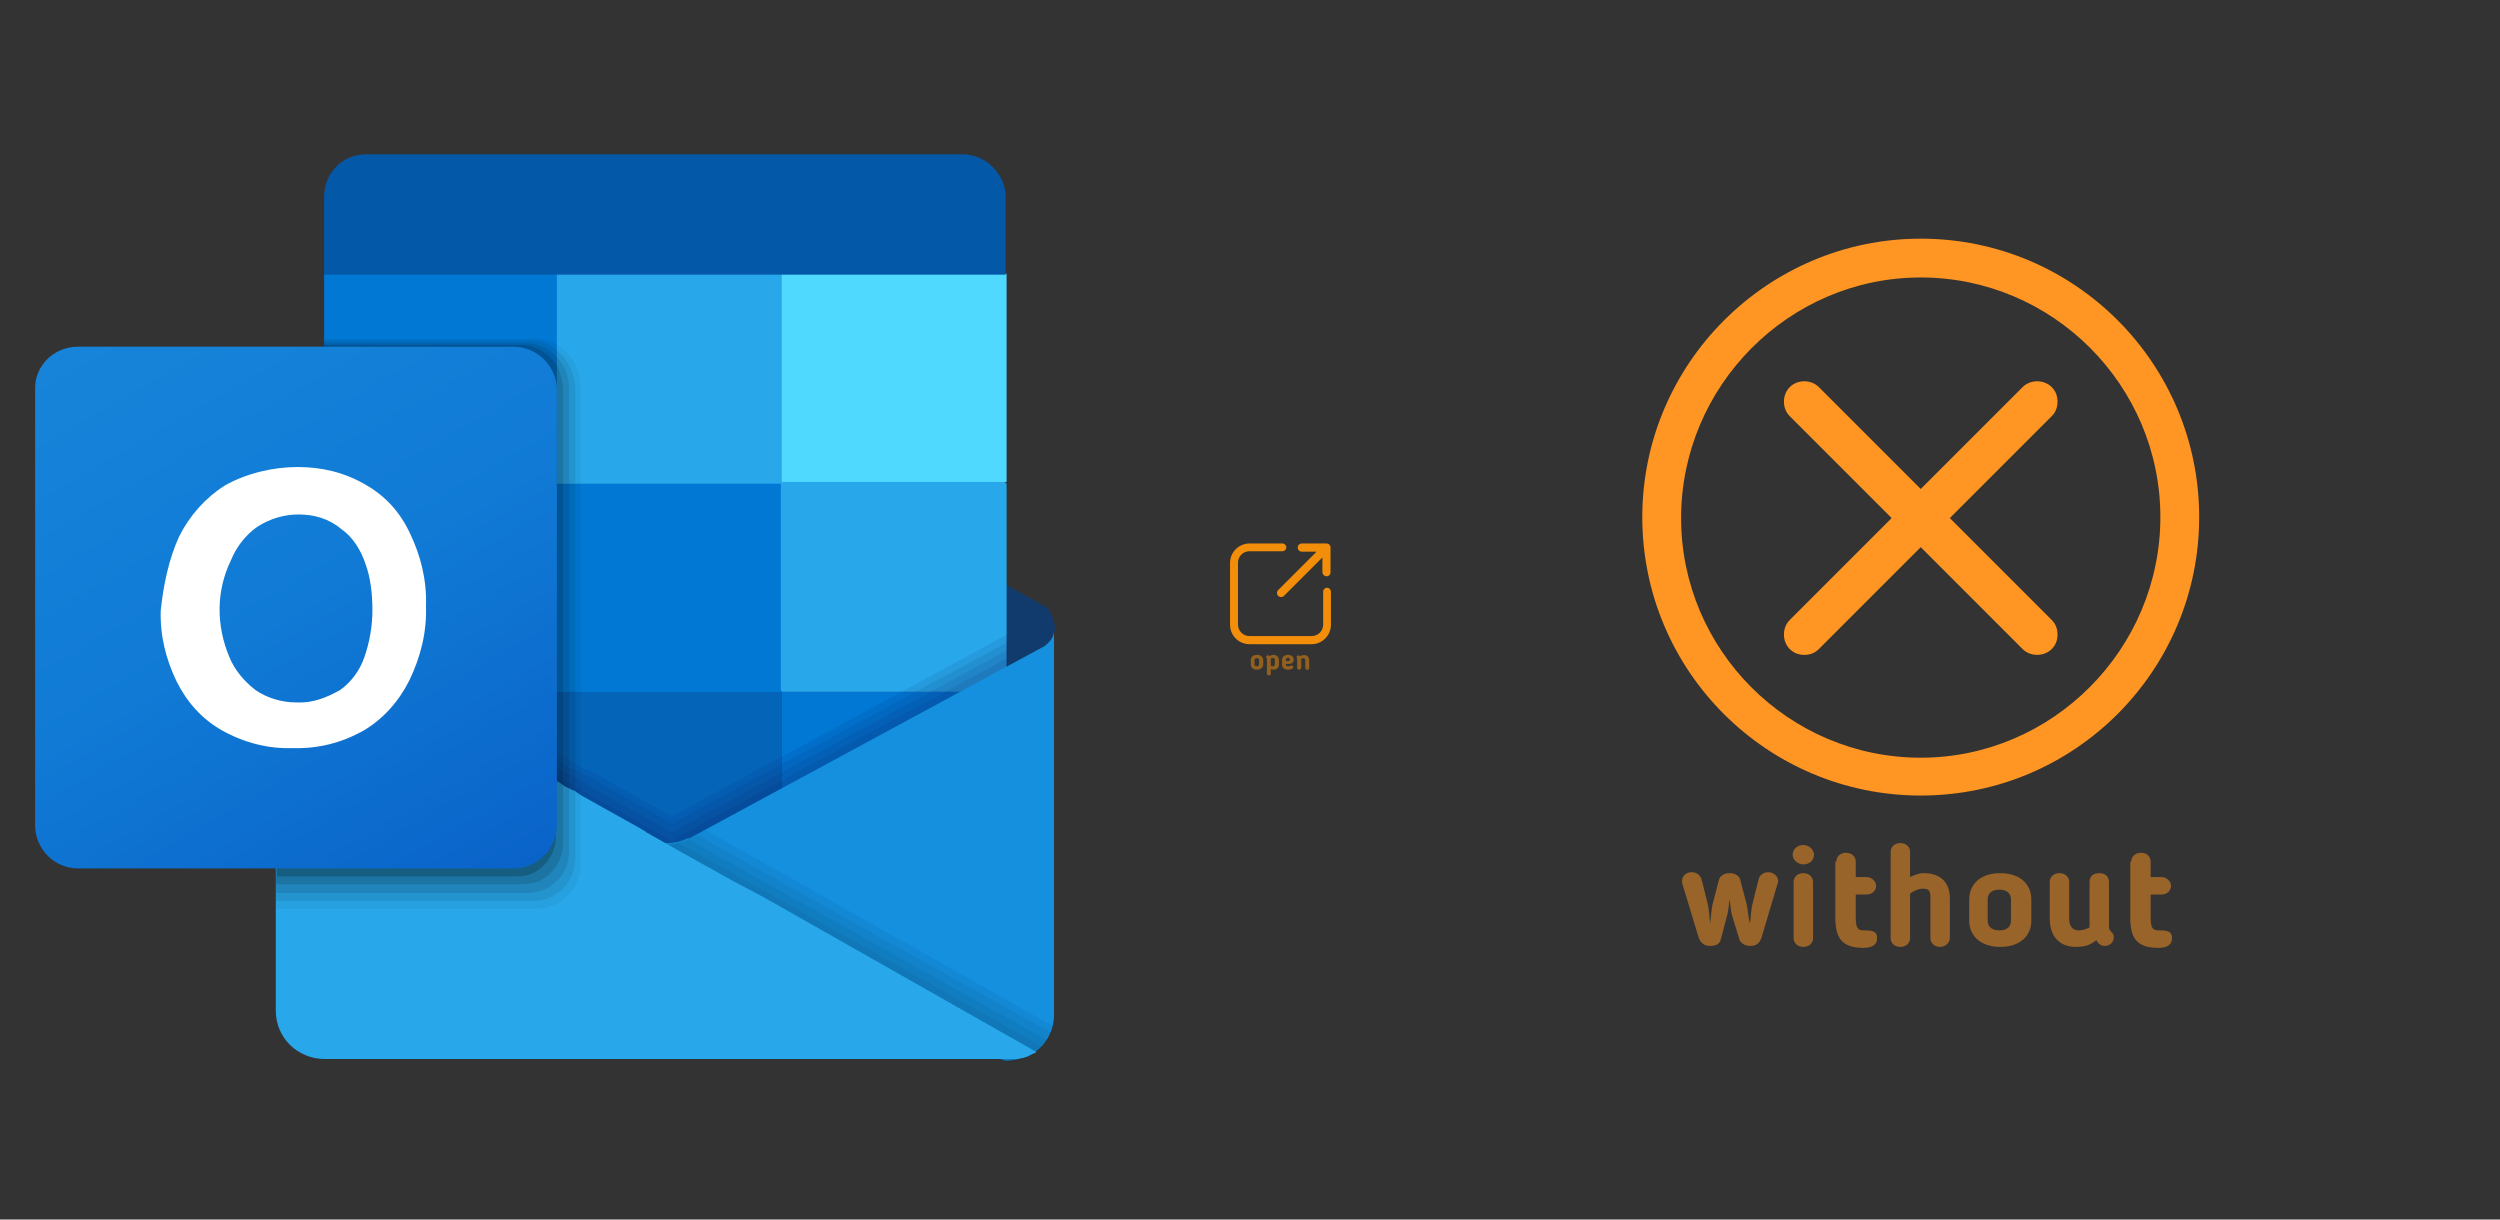 ﻿<?xml version="1.0" encoding="utf-8"?>
<!DOCTYPE svg PUBLIC "-//W3C//DTD SVG 1.1//EN" "http://www.w3.org/Graphics/SVG/1.1/DTD/svg11.dtd">
<svg width="1025" height="500" xmlns="http://www.w3.org/2000/svg" xmlns:xlink="http://www.w3.org/1999/xlink" xmlns:xml="http://www.w3.org/XML/1998/namespace" version="1.1">
  <rect width="100%" height="100%" fill="#333333" stroke="none"/>
  <svg x="0" y="0" width="475" height="500" viewBox="0, 0, 131.9, 125.7" xml:space="preserve" id="Layer_1" enable-background="new 0 0 131.9 125.7" xmlns="http://www.w3.org/2000/svg" xmlns:xlink="http://www.w3.org/1999/xlink" xmlns:xml="http://www.w3.org/XML/1998/namespace" version="1.1">
    <g>
      <g>
        <path d="M120.1 65 C120.1 65.1 120.1 65.4 120 65.5 C120 65.6 120 65.6 120 65.7 L120 65.7 C120 65.8 120 65.8 119.9 65.9 C119.9 66 119.8 66.1 119.8 66.1 C119.6 66.5 119.2 66.8 118.9 67 L114.6 69.4 L114.2 69.6 L109.7 72.1 L108.6 72.7 L88.9 84 L88.5 84.2 L81 88.5 L80.1 89 L79.2 89.5 L78.8 89.7 C78.7 89.8 78.4 89.8 78.3 89.9 L78.3 89.9 C77.9 90.1 77.6 90.3 77.2 90.3 L77.2 90.3 C76.7 90.4 76.3 90.4 75.8 90.4 C75 90.4 74.1 90.2 73.3 89.8 C73.2 89.7 73.1 89.7 72.9 89.6 C72.9 89.6 72.8 89.6 72.8 89.5 L67 86.1 L66.2 85.6 L65.6 85.2 L65.5 85.1 L65 84.9 L64.9 84.9 L64.7 84.8 L64.6 84.7 L64.5 84.6 L64.4 85 L64.2 84.9 L64.1 84.8 L64.1 84.8 L63.9 84.7 L63.7 84.6 L63.6 84.6 L63 84.2 L46.4 74.8 L43 72.8 L41.9 72.2 L37.4 69.7 L36.9 69.5 L32.7 67.1 C32.3 66.9 32 66.5 31.8 66.2 C31.8 66.1 31.7 66 31.7 66 L31.4 65 C31.4 64.2 31.9 63.3 32.6 62.9 L32.6 62.9 L32.6 62.9 L36.8 60.5 L37.3 60.3 L56.9 49.3 L58.2 48.6 L63.1 45.9 L63.5 45.7 L63.6 45.7 L63.8 45.6 L64 45.5 L64 45.5 L64.1 45.4 L64.3 45.3 L64.5 45.2 L64.6 45.1 L64.7 45 L64.9 44.9 L65 44.9 L65.5 44.7 L65.6 44.6 L66.2 44.2 L67 43.7 L73 40 C73.2 39.9 73.4 39.8 73.5 39.8 C75 39.1 76.8 39.1 78.5 39.8 C78.7 39.9 78.9 40 79 40 L88.9 45.6 L95 49 L114.5 60 L114.9 60.2 L119.2 62.6 C119.2 62.6 119.2 62.6 119.3 62.6 L119.3 62.6 C119.6 63.3 120.1 64 120.1 65 z" style="fill:#123B6D;" />
        <polygon points="89,24.6 63.3,24.6 63.3,48.5 89,72.2 114.6,72.2 114.6,48.5" style="fill:#28A8EA;" />
        <path d="M89 72.2 L89 96 L63.3 96 L62.8 95.6 L62.7 95.6 L62.7 95.6 L62.7 95.5 L62.6 95.4 L62.2 95.2 L62.2 95.2 L61.8 94.8 L61.8 94.8 L61.7 94.7 L61.7 94.7 L61.7 94.7 L61.1 94.2 L61.1 94.2 L61 94.1 L61 94 L61 94 L60.9 93.9 L60.7 93.7 L60 93.1 L37.7 75 L36.9 74.3 L36.9 48.5 L63.4 48.5 L64 49 L64.1 49.1 L64.5 49.5 L64.7 49.7 L64.9 49.9 L65.4 50.3 L65.5 50.4 L66.1 50.9 L89 72.2 z" style="fill:#0364B8;" />
        <rect x="37.7" y="72.2" width="25.6" height="23.7" style="fill:#14447D;" />
        <rect x="89" y="72.2" width="25.6" height="23.7" style="fill:#0078D4;" />
        <rect x="89" y="24.6" width="25.6" height="23.7" style="fill:#50D9FF;" />
        <rect x="36.9" y="24.6" width="26.5" height="23.7" style="fill:#0078D4;" />
        <rect x="63.3" y="48.5" width="25.6" height="23.7" style="fill:#0078D4;" />
        <path d="M41.7 11 L109.6 11 C112.3 11 114.5 13.3 114.5 15.9 L114.5 15.9 L114.5 24.7 L114.5 24.7 L36.9 24.7 L36.9 24.7 L36.9 15.9 C36.9 13.1 39 11 41.7 11 L41.7 11 z" style="fill:#0358A7;" />
        <path d="M114.6 65.7 L77 86.1 L76.9 86.2 C76.9 86.2 76.8 86.3 76.7 86.3 C76.6 86.3 76.6 86.4 76.5 86.4 L75.3 85.7 L75.2 85.6 C75.1 85.6 75.1 85.5 75 85.5 L74.9 85.5 L67.4 81.3 L66.7 81 L66.2 80.8 L65.1 80.1 L36.9 64.3 L36.9 93.9 L114.7 93.9 L114.7 65.7 L114.6 65.7 z" enable-background="new    " opacity="0.1" style="fill:#0A2767;" />
        <path d="M114.6 66.6 L77 86.9 L76.9 87 C76.9 87 76.8 87.1 76.7 87.1 C76.6 87.1 76.6 87.2 76.5 87.2 L75.3 86.5 L75.2 86.4 C75.1 86.4 75.1 86.3 75 86.3 L74.9 86.3 L67.4 82.1 L66.8 81.7 L66.3 81.5 L65.1 81 L36.9 65.2 L36.9 94.8 L114.7 94.8 L114.7 66.6 L114.6 66.6 z" enable-background="new    " opacity="0.1" style="fill:#0A2767;" />
        <path d="M114.6 67.5 L77 87.9 L76.9 88 C76.9 88 76.8 88.1 76.7 88.1 C76.6 88.1 76.6 88.2 76.5 88.2 L75.3 87.5 L75.2 87.4 C75.1 87.4 75.1 87.3 75 87.3 L74.9 87.3 L67.4 83.1 L66.8 82.7 L66.3 82.5 L65.2 81.8 L36.9 66.2 L36.9 95.6 L114.7 95.6 L114.7 67.5 L114.6 67.5 z" enable-background="new    " opacity="0.1" style="fill:#0A2767;" />
        <path d="M114.6 68.4 L77 88.8 L76.9 89 C76.9 89 76.8 89.1 76.7 89.1 C76.6 89.1 76.6 89.2 76.5 89.2 L75.3 88.5 L75.2 88.4 C75.1 88.4 75.1 88.3 75 88.3 L74.9 88.3 L67.4 84.1 L66.8 83.7 L66.3 83.5 L65.2 82.8 L36.9 67 L36.9 96.6 L114.7 96.6 L114.7 68.4 L114.6 68.4 z" enable-background="new    " opacity="0.1" style="fill:#0A2767;" />
        <path d="M118.9 67 L118.9 67 L118.9 67 L118.9 67 L78.8 88.7 C78.7 88.8 78.4 88.9 78.2 88.9 L78.2 88.9 C76.7 89.6 74.9 89.6 73.2 88.9 L73.2 88.9 C73 88.8 72.8 88.7 72.6 88.7 L74.6 102.2 L114.5 114.2 C115.7 114.2 116.8 113.8 117.7 113.3 C119.1 112.4 120 110.7 120 109 L120 65 C120.1 65.8 119.6 66.5 118.9 67 z" style="fill:#1490DF;" />
        <path d="M80.3 87.9 L78.8 88.7 C78.7 88.8 78.4 88.9 78.2 88.9 L78.2 88.9 C76.7 89.6 74.9 89.6 73.2 88.9 L73.2 88.9 C73 88.8 72.8 88.7 72.6 88.7 L74.6 102.2 L114.5 114.2 C115.7 114.2 116.8 113.8 117.7 113.3 C118.8 112.6 119.5 111.5 119.8 110.2 L80.3 87.9 z" enable-background="new    " opacity="0.05" />
        <path d="M119.7 111 L79.4 88.5 L78.8 88.7 C78.7 88.8 78.4 88.9 78.2 88.9 L78.2 88.9 C76.7 89.6 74.9 89.6 73.2 88.9 L73.2 88.9 C73 88.8 72.8 88.7 72.6 88.7 L74.6 102.2 L114.5 114.2 C115.7 114.2 116.8 113.8 117.7 113.3 C118.7 112.7 119.3 112 119.7 111 z" enable-background="new    " opacity="0.05" />
        <path d="M119.3 111.9 L78.4 89 L78.3 89.1 L78.3 89.1 C76.8 89.8 75 89.8 73.3 89.1 L73.3 89.1 C73.1 89 72.9 88.9 72.7 88.9 L74.6 102.4 L114.5 114.4 C115.7 114.4 116.8 114 117.7 113.5 C118.4 112.8 118.9 112.4 119.3 111.9 z" enable-background="new    " opacity="0.05" />
        <path d="M118.7 112.6 L77.6 89.6 L77.4 89.5 L77.3 89.4 C76 89.8 74.6 89.6 73.4 89 L73.4 89 C73.2 88.9 73 88.8 72.8 88.8 L74.7 102.3 L114.6 114.3 C115.8 114.3 116.9 113.9 117.8 113.4 C118.2 113.1 118.4 112.8 118.7 112.6 z" enable-background="new    " opacity="0.05" />
        <path d="M118 113.2 C117.9 113.3 117.8 113.3 117.6 113.4 C117.4 113.5 117.4 113.5 117.2 113.6 C117.1 113.7 117 113.7 116.7 113.8 L116.7 113.8 C116.6 113.9 116.3 113.9 116.2 113.9 C116 114 115.8 114 115.6 114 L115.5 114 C115.4 114 115.3 114 115.1 114 C114.9 114 114.7 114 114.5 114 L37 114 C33.9 114 31.4 111.6 31.4 108.5 L31.4 108.5 L31.4 64.7 L32.7 65.4 L32.7 65.4 L32.7 65.4 L36.9 67.7 L44.6 72 L63.5 82.4 L64.1 82.8 L64.2 82.9 L64.6 83.1 L64.8 83.2 L65 83.3 L65.5 83.5 L65.6 83.6 L66.2 84 L73 87.8 C73.1 87.9 73.4 88 73.6 88.2 L75.9 89.5 L77.3 90.3 L77.3 90.3 L83.4 93.7 L85.1 94.6 L86.8 95.5 L87.5 95.9 L88.4 96.4 L118 113.2 z" style="fill:#28A8EA;" />
        <path d="M66.1 37.4 L66.1 92 C66.1 92.6 66 93.2 65.7 93.8 C65.6 94.2 65.5 94.4 65.2 94.7 C65 95.1 64.7 95.3 64.4 95.6 C64.3 95.7 64 95.8 63.9 96 C63.7 96.2 63.3 96.4 63 96.5 C62.4 96.7 61.7 96.9 61.1 96.9 L31.4 96.9 L31.4 93.2 L31.5 93.2 L31.5 65 C31.5 64.2 32 63.3 32.7 62.9 L32.7 62.9 L32.7 62.9 L36.9 60.5 L36.9 32 L61.2 32 C61.9 32 62.7 32.2 63.3 32.6 C65 33.6 66.1 35.5 66.1 37.4 z" enable-background="new    " opacity="0.05" />
        <path d="M65.5 37.6 L65.5 91.1 C65.5 92 65.3 93 64.7 93.8 C64.5 94.2 64.2 94.4 64 94.7 C63.9 94.8 63.6 94.9 63.5 95.1 C63.3 95.2 63.1 95.3 62.9 95.5 C62.8 95.5 62.7 95.6 62.7 95.6 C62 95.9 61.3 96 60.7 96 L31.4 96 L31.4 93.3 L31.5 93.3 L31.5 65 C31.5 64.2 32 63.3 32.7 62.9 L32.7 62.9 L32.7 62.9 L36.9 60.5 L36.9 32.2 L60.5 32.2 C61.6 32.2 62.5 32.6 63.3 33.3 C64.7 34.3 65.4 35.9 65.5 37.6 z" enable-background="new    " opacity="0.075" />
        <path d="M64.8 37.7 L64.8 90.3 C64.8 91.6 64.3 92.9 63.4 93.7 L63.3 93.8 C62.9 94.2 62.5 94.5 62 94.7 L62 94.7 C61.4 94.9 60.8 95.1 60.1 95.1 L31.4 95.1 L31.4 93.2 L31.5 93.2 L31.5 65 C31.5 64.2 32 63.3 32.7 62.9 L32.7 62.9 L32.7 62.9 L36.9 60.5 L36.9 32.5 L59.9 32.5 C61.3 32.5 62.5 33.1 63.5 34.2 C64.3 35.1 64.8 36.4 64.8 37.7 z" enable-background="new    " opacity="0.1" />
        <path d="M64.1 37.8 L64.1 89.3 C64.1 90.2 63.9 91.1 63.4 91.9 C62.9 92.7 62.2 93.4 61.3 93.8 C61.2 93.8 61.1 93.9 60.9 93.9 C60.4 94 60 94.1 59.4 94.1 L31.4 94.1 L31.4 93.2 L31.5 93.2 L31.5 65 C31.5 64.2 32 63.3 32.7 62.9 L32.7 62.9 L32.7 62.9 L36.9 60.5 L36.9 32.7 L59.2 32.7 C61 32.7 62.5 33.6 63.5 35.2 C63.8 36 64.1 36.8 64.1 37.8 z" enable-background="new    " opacity="0.125" />
        <path d="M63.3 37.8 L63.3 88.4 C63.4 90.5 62 92.6 59.9 93.1 C59.5 93.2 59.2 93.2 58.7 93.2 L31.4 93.2 L31.4 65 C31.4 64.2 31.9 63.3 32.6 62.9 L32.6 62.9 L32.6 62.9 L36.8 60.5 L36.8 32.9 L58.4 32.9 C61.2 32.9 63.3 35.1 63.3 37.8 z" enable-background="new    " opacity="0.2" />
        <linearGradient x1="14.287" y1="-613.52" x2="53.11" y2="-680.763" gradientUnits="userSpaceOnUse" gradientTransform="matrix(1, 0, 0, -1, 0, -584.525)" id="outlook_1_">
          <stop offset="0%" stop-color="#1784D9" />
          <stop offset="50%" stop-color="#107AD5" />
          <stop offset="100%" stop-color="#0A63C9" />
        </linearGradient>
        <path d="M8.9 32.9 L58.5 32.9 C61.2 32.9 63.4 35.2 63.4 37.8 L63.4 87.4 C63.4 90.1 61.1 92.3 58.5 92.3 L8.9 92.3 C6.1 92.3 4 90 4 87.4 L4 37.8 C3.9 35.1 6.1 32.9 8.9 32.9 z" style="fill:url(#outlook_1_);" />
        <path d="M20.4 54.5 C21.6 52.1 23.4 50.1 25.6 48.7 C28.1 47.3 31.1 46.6 33.9 46.6 C36.6 46.6 39.2 47.2 41.6 48.6 C43.9 49.9 45.6 51.8 46.7 54.2 C47.9 56.7 48.6 59.5 48.5 62.4 C48.6 65.4 47.9 68.2 46.6 70.9 C45.4 73.3 43.6 75.3 41.4 76.6 C38.9 78 36.2 78.7 33.3 78.6 C30.6 78.7 27.8 78 25.3 76.6 C23 75.3 21.3 73.4 20.1 71 C18.9 68.5 18.2 65.8 18.3 62.9 C18.6 60.1 19.2 57.1 20.4 54.5 z M26.1 68.2 C26.7 69.7 27.8 71 29.1 72 C30.4 72.9 32.1 73.4 33.7 73.4 C35.5 73.5 37.1 72.9 38.7 72 C40 71.1 41 69.7 41.5 68.2 C42.1 66.5 42.4 64.6 42.4 62.9 C42.4 61.1 42.2 59.2 41.6 57.6 C41.1 56.1 40.2 54.6 38.9 53.7 C37.5 52.5 35.8 52 34 52 C32.3 52 30.7 52.5 29.3 53.4 C28 54.3 26.9 55.7 26.3 57.2 C24.6 60.7 24.6 64.6 26.1 68.2 L26.1 68.2 z" style="fill:white;" />
        <rect x="-11.7" y="-20.1" width="164.7" height="164.7" style="fill:none;" />
      </g>
    </g>
  </svg>
  <svg x="550" y="0" width="475" height="500" viewBox="0, 0, 68, 125.7" xml:space="preserve" id="Layer_1#1" enable-background="new 0 0 68 125.7" xmlns="http://www.w3.org/2000/svg" xmlns:xlink="http://www.w3.org/1999/xlink" xmlns:xml="http://www.w3.org/XML/1998/namespace" version="1.1">
    <g id="Layer_1_00000017508270875717587870000016084312708746865847_" />
    <g id="sync_1_" />
    <g id="add_1_" />
    <g id="move_1_" />
    <g id="transfer_1_" />
    <g id="share_1_" />
    <g id="link_1_" />
    <g id="export_1_" />
    <g id="integrate_1_" />
    <g id="connect_1_" />
    <g id="copy_1_" />
    <g id="convert_1_" />
    <g id="push" />
    <g id="upload_1_" />
    <g id="download_1_" />
    <g id="migrate_1_" />
    <g id="import_export_1_" />
    <g id="create_shared_1_" />
    <g id="auto-sync_1_" />
    <g id="two-way_sync_1_" />
    <g id="one-way_two-way_sync_1_" />
    <g id="access_1_" />
    <g id="edit" />
    <g id="manage_1_" />
    <g id="update_1_" />
    <g id="open_1_" />
    <g id="display_1_" />
    <g id="use_1_" />
    <g id="get_1_" />
    <g>
      <g opacity="0.5">
        <path d="M14.6 94.5 C14.4 93.9 14.4 93.3 14.3 92.7 C14.2 93.3 14.2 93.9 14 94.5 L13.4 96.8 C13.3 97.3 12.9 97.5 12.3 97.5 C11.7 97.5 11.3 97.2 11.1 96.6 L9.4 91 C9.4 90.9 9.4 90.9 9.4 90.8 C9.4 90.3 9.8 89.9 10.4 89.9 C10.8 89.9 11.2 90.1 11.4 90.6 L12 93 C12.2 93.7 12.2 94.5 12.3 95.2 C12.4 94.5 12.4 93.7 12.6 93 L13.2 90.7 C13.3 90.3 13.7 90 14.3 90 C14.9 90 15.3 90.3 15.4 90.7 L16 93 C16.2 93.7 16.2 94.5 16.4 95.2 C16.5 94.5 16.5 93.7 16.7 93 L17.3 90.6 C17.4 90.2 17.8 89.9 18.3 89.9 C18.8 89.9 19.3 90.3 19.3 90.8 C19.3 90.8 19.3 90.9 19.3 90.9 L17.6 96.6 C17.4 97.2 17.1 97.5 16.4 97.5 C15.9 97.5 15.4 97.2 15.3 96.8 L14.6 94.5 z" style="fill:#FF9522;" />
        <path d="M21.9 89.1 C21.3 89.1 20.8 88.6 20.8 88.1 C20.8 87.5 21.3 87.1 21.9 87.1 C22.5 87.1 23 87.6 23 88.1 C23 88.7 22.5 89.1 21.9 89.1 z M22.9 96.7 C22.9 97.2 22.5 97.6 21.9 97.6 C21.3 97.6 20.9 97.2 20.9 96.7 L20.9 90.9 C20.9 90.4 21.3 90 21.9 90 C22.5 90 22.9 90.4 22.9 90.9 L22.9 96.7 z" style="fill:#FF9522;" />
        <path d="M25.3 88.8 C25.3 88.3 25.7 87.9 26.3 87.9 C26.9 87.9 27.3 88.3 27.3 88.8 L27.3 90.4 L28.4 90.4 C28.9 90.4 29.4 90.8 29.4 91.3 C29.4 91.8 29 92.2 28.4 92.2 L27.3 92.2 L27.3 94.4 C27.3 95.5 27.4 95.9 28.1 95.9 C28.2 95.9 28.3 95.9 28.3 95.9 C29.2 95.9 29.5 96.1 29.5 96.7 C29.5 97.5 28.8 97.7 28.1 97.7 C25.8 97.7 25.2 96.6 25.2 94.6 L25.2 88.8 z" style="fill:#FF9522;" />
        <path d="M32.9 96.7 C32.9 97.2 32.5 97.6 31.9 97.6 C31.3 97.6 30.9 97.2 30.9 96.7 L30.9 87.8 C30.9 87.3 31.3 86.9 31.9 86.9 C32.5 86.9 32.9 87.3 32.9 87.8 L32.9 90.4 C33.3 90.2 33.8 90 34.3 90 C36.2 90 37 91.1 37 92.6 L37 96.7 C37 97.2 36.5 97.6 36 97.6 C35.4 97.6 35 97.2 35 96.7 L35 92.4 C35 91.8 34.8 91.6 34.2 91.6 C33.8 91.6 33.3 91.8 32.9 92.1 L32.9 96.7 z" style="fill:#FF9522;" />
        <path d="M39 94.9 L39 92.7 C39 91.2 40.1 90 42.2 90 C44.3 90 45.4 91.2 45.4 92.7 L45.4 94.9 C45.4 96.4 44.3 97.6 42.2 97.6 C40.1 97.6 39 96.4 39 94.9 z M43.3 94.9 L43.3 92.7 C43.3 92.1 42.9 91.7 42.1 91.7 C41.3 91.7 40.9 92.1 40.9 92.7 L40.9 94.9 C40.9 95.5 41.3 95.9 42.1 95.9 C42.9 95.9 43.3 95.5 43.3 94.9 z" style="fill:#FF9522;" />
        <path d="M50 97.6 C48.2 97.6 47.3 96.4 47.3 94.7 L47.3 90.9 C47.3 90.4 47.7 90 48.3 90 C48.9 90 49.3 90.4 49.3 90.9 L49.3 94.7 C49.3 95.4 49.6 95.9 50.3 95.9 C50.6 95.9 51 95.8 51.4 95.6 C51.4 95.5 51.4 95.4 51.4 95.3 L51.4 90.9 C51.4 90.4 51.7 90 52.4 90 C53.1 90 53.4 90.4 53.4 90.9 L53.4 95.6 C53.4 95.8 53.5 95.9 53.7 96.1 C53.8 96.2 53.9 96.4 53.9 96.6 C53.9 97.2 53.4 97.5 53 97.5 C52.6 97.5 52.3 97.3 52.1 96.9 C51.4 97.5 50.7 97.6 50 97.6 z" style="fill:#FF9522;" />
        <path d="M55.7 88.8 C55.7 88.3 56.1 87.9 56.7 87.9 C57.3 87.9 57.7 88.3 57.7 88.8 L57.7 90.4 L58.8 90.4 C59.3 90.4 59.8 90.8 59.8 91.3 C59.8 91.8 59.4 92.2 58.8 92.2 L57.7 92.2 L57.7 94.4 C57.7 95.5 57.8 95.9 58.5 95.9 C58.6 95.9 58.7 95.9 58.7 95.9 C59.6 95.9 59.9 96.1 59.9 96.7 C59.9 97.5 59.2 97.7 58.5 97.7 C56.2 97.7 55.6 96.6 55.6 94.6 L55.6 88.8 z" style="fill:#FF9522;" />
      </g>
      <g>
        <path d="M37 53.4 L47.5 42.9 C47.9 42.5 48.1 42 48.1 41.4 C48.1 40.8 47.9 40.3 47.5 39.9 C46.7 39.1 45.3 39.1 44.5 39.9 L34 50.4 L23.5 39.9 C22.7 39.1 21.3 39.1 20.5 39.9 C19.7 40.7 19.7 42.1 20.5 42.9 L31 53.4 L20.5 63.9 C19.7 64.7 19.7 66.1 20.5 66.9 C20.9 67.3 21.4 67.5 22 67.5 C22.6 67.5 23.1 67.3 23.5 66.9 L34 56.4 L44.5 66.9 C45.3 67.7 46.7 67.7 47.5 66.9 C47.9 66.5 48.1 66 48.1 65.4 C48.1 64.8 47.9 64.3 47.5 63.9 L37 53.4 z" style="fill:#FF9522;" />
        <path d="M34 24.6 C18.2 24.6 5.3 37.5 5.3 53.3 C5.3 69.2 18.2 82 34 82 C49.9 82 62.7 69.1 62.7 53.3 C62.7 37.5 49.9 24.6 34 24.6 z M34 78.1 C20.4 78.1 9.3 67 9.3 53.4 C9.3 39.8 20.4 28.6 34 28.6 C47.6 28.6 58.7 39.7 58.7 53.3 C58.7 66.9 47.6 78.1 34 78.1 z" style="fill:#FF9522;" />
      </g>
    </g>
  </svg>
  <svg x="475" y="200" width="100" height="100" viewBox="0, 0, 68, 125.7" xml:space="preserve" id="Layer_1#2" enable-background="new 0 0 68 125.7" xmlns="http://www.w3.org/2000/svg" xmlns:xlink="http://www.w3.org/1999/xlink" xmlns:xml="http://www.w3.org/XML/1998/namespace" version="1.1">
    <g id="Layer_1_00000017508270875717587870000016084312708746865847_" />
    <g id="sync_1_" />
    <g id="add_1_" />
    <g id="move_1_" />
    <g id="transfer_1_" />
    <g id="share_1_" />
    <g id="link_1_" />
    <g id="export_1_" />
    <g id="integrate_1_" />
    <g id="connect_1_" />
    <g id="copy_1_" />
    <g id="convert_1_" />
    <g id="push" />
    <g id="upload_1_" />
    <g id="download_1_" />
    <g id="migrate_1_" />
    <g id="import_export_1_" />
    <g id="create_shared_1_" />
    <g id="auto-sync_1_" />
    <g id="two-way_sync_1_" />
    <g id="one-way_two-way_sync_1_" />
    <g id="access_1_" />
    <g id="edit" />
    <g id="manage_1_" />
    <g id="update_1_" />
    <g id="open_1_" />
    <g id="display_1_" />
    <g id="use_1_" />
    <g id="get_1_" />
    <g>
      <g opacity="0.5">
        <path d="M18.7 91 L18.7 88.8 C18.7 87.3 19.8 86.1 21.9 86.1 C24 86.1 25.1 87.3 25.1 88.8 L25.1 91 C25.1 92.5 24 93.7 21.9 93.7 C19.8 93.7 18.7 92.5 18.7 91 z M23 91 L23 88.8 C23 88.2 22.6 87.8 21.8 87.8 C21 87.8 20.6 88.2 20.6 88.8 L20.6 91 C20.6 91.6 21 92 21.8 92 C22.6 92 23 91.6 23 91 z" style="fill:#F28E0A;" />
        <path d="M29 93.4 L29 95.8 C29 96.3 28.6 96.7 28 96.7 C27.4 96.7 27 96.3 27 95.8 L27 88.4 C27 88.1 27 87.9 26.8 87.7 C26.7 87.6 26.6 87.4 26.6 87.2 C26.6 86.7 27.1 86.3 27.6 86.3 C27.9 86.3 28.2 86.5 28.4 86.7 C29.1 86.3 29.7 86.1 30.5 86.1 C32.2 86.1 33.2 87.3 33.2 89 L33.2 90.7 C33.2 92.4 32.5 93.7 30.4 93.7 C29.9 93.7 29.6 93.6 29 93.4 z M29 91.8 C29.4 91.9 29.8 92 30.1 92 C30.8 92 31.1 91.6 31.1 90.6 L31.1 88.9 C31.1 88.1 30.8 87.7 30.1 87.7 C29.8 87.7 29.4 87.8 29 88 C29 88.1 29 88.2 29 88.3 L29 91.8 z" style="fill:#F28E0A;" />
        <path d="M36.8 90.7 L36.8 91.2 C36.8 91.7 37.2 92 38 92 C38.5 92 38.8 91.9 39.3 91.7 C39.4 91.7 39.5 91.6 39.7 91.6 C40.4 91.6 40.6 92.1 40.6 92.4 C40.6 93.4 38.7 93.7 37.8 93.7 C35.9 93.7 34.8 92.6 34.8 91.1 L34.8 88.7 C34.8 87.2 35.9 86.1 37.9 86.1 C39.8 86.1 40.8 87.1 40.8 88.6 C40.8 90 39.9 90.8 38 90.8 C37.6 90.8 37.2 90.8 36.8 90.7 z M37.9 87.6 C37.2 87.6 36.8 88 36.8 88.6 L36.8 89.2 C37.3 89.2 37.7 89.3 37.9 89.3 C38.5 89.3 38.8 89.1 38.8 88.5 C38.8 87.9 38.5 87.6 37.9 87.6 z" style="fill:#F28E0A;" />
        <path d="M44.6 92.8 C44.6 93.3 44.3 93.7 43.6 93.7 C42.9 93.7 42.6 93.3 42.6 92.8 L42.6 88.4 C42.6 87.9 42.5 87.9 42.5 87.8 C42.3 87.5 42.3 87.4 42.3 87.2 C42.3 86.7 42.7 86.4 43.3 86.4 C43.6 86.4 43.9 86.6 44.1 86.8 C44.8 86.4 45.4 86.2 46 86.2 C47.8 86.2 48.8 87.3 48.8 89.1 L48.8 92.9 C48.8 93.4 48.4 93.8 47.8 93.8 C47.2 93.8 46.8 93.4 46.8 92.9 L46.8 89 C46.8 88.3 46.4 87.8 45.8 87.8 C45.5 87.8 45.1 87.9 44.7 88.1 C44.7 88.2 44.7 88.3 44.7 88.4 L44.7 92.8 L44.6 92.8 z" style="fill:#F28E0A;" />
      </g>
      <g>
        <path d="M58 51.5 C56.9 51.5 56 52.4 56 53.5 L56 70.5 C56 73.8 53.3 76.4 50.1 76.4 L18 76.4 C14.7 76.4 12.1 73.7 12.1 70.5 L12.1 38.6 C12.1 35.3 14.8 32.7 18 32.7 L35 32.7 C36.1 32.7 37 31.8 37 30.7 C37 29.6 36.1 28.7 35 28.7 L18 28.7 C12.5 28.7 8 33.2 8 38.7 L8 70.6 C8 76.1 12.5 80.6 18 80.6 L50 80.6 C55.5 80.6 60 76.1 60 70.6 L60 53.6 C60 52.5 59.1 51.5 58 51.5 z" style="fill:#F28E0A;" />
        <path d="M59.8 30.8 C59.8 30.2 59.6 29.7 59.2 29.3 C58.8 28.9 58.3 28.7 57.7 28.7 L45 28.7 C44.4 28.7 43.9 28.9 43.5 29.3 C43.1 29.7 42.9 30.2 42.9 30.8 C42.9 31.4 43.1 31.9 43.5 32.3 L43.5 32.3 C43.9 32.7 44.4 32.9 45 32.9 L52.6 32.9 L32.8 52.7 C32 53.5 32 54.9 32.8 55.7 C33.6 56.5 35 56.5 35.8 55.7 L55.6 35.9 L55.6 43.5 C55.6 44.6 56.6 45.6 57.7 45.6 C58.3 45.6 58.8 45.4 59.2 45 C59.6 44.6 59.8 44.1 59.8 43.5 L59.8 30.8 z" style="fill:#F28E0A;" />
      </g>
    </g>
  </svg>
</svg>